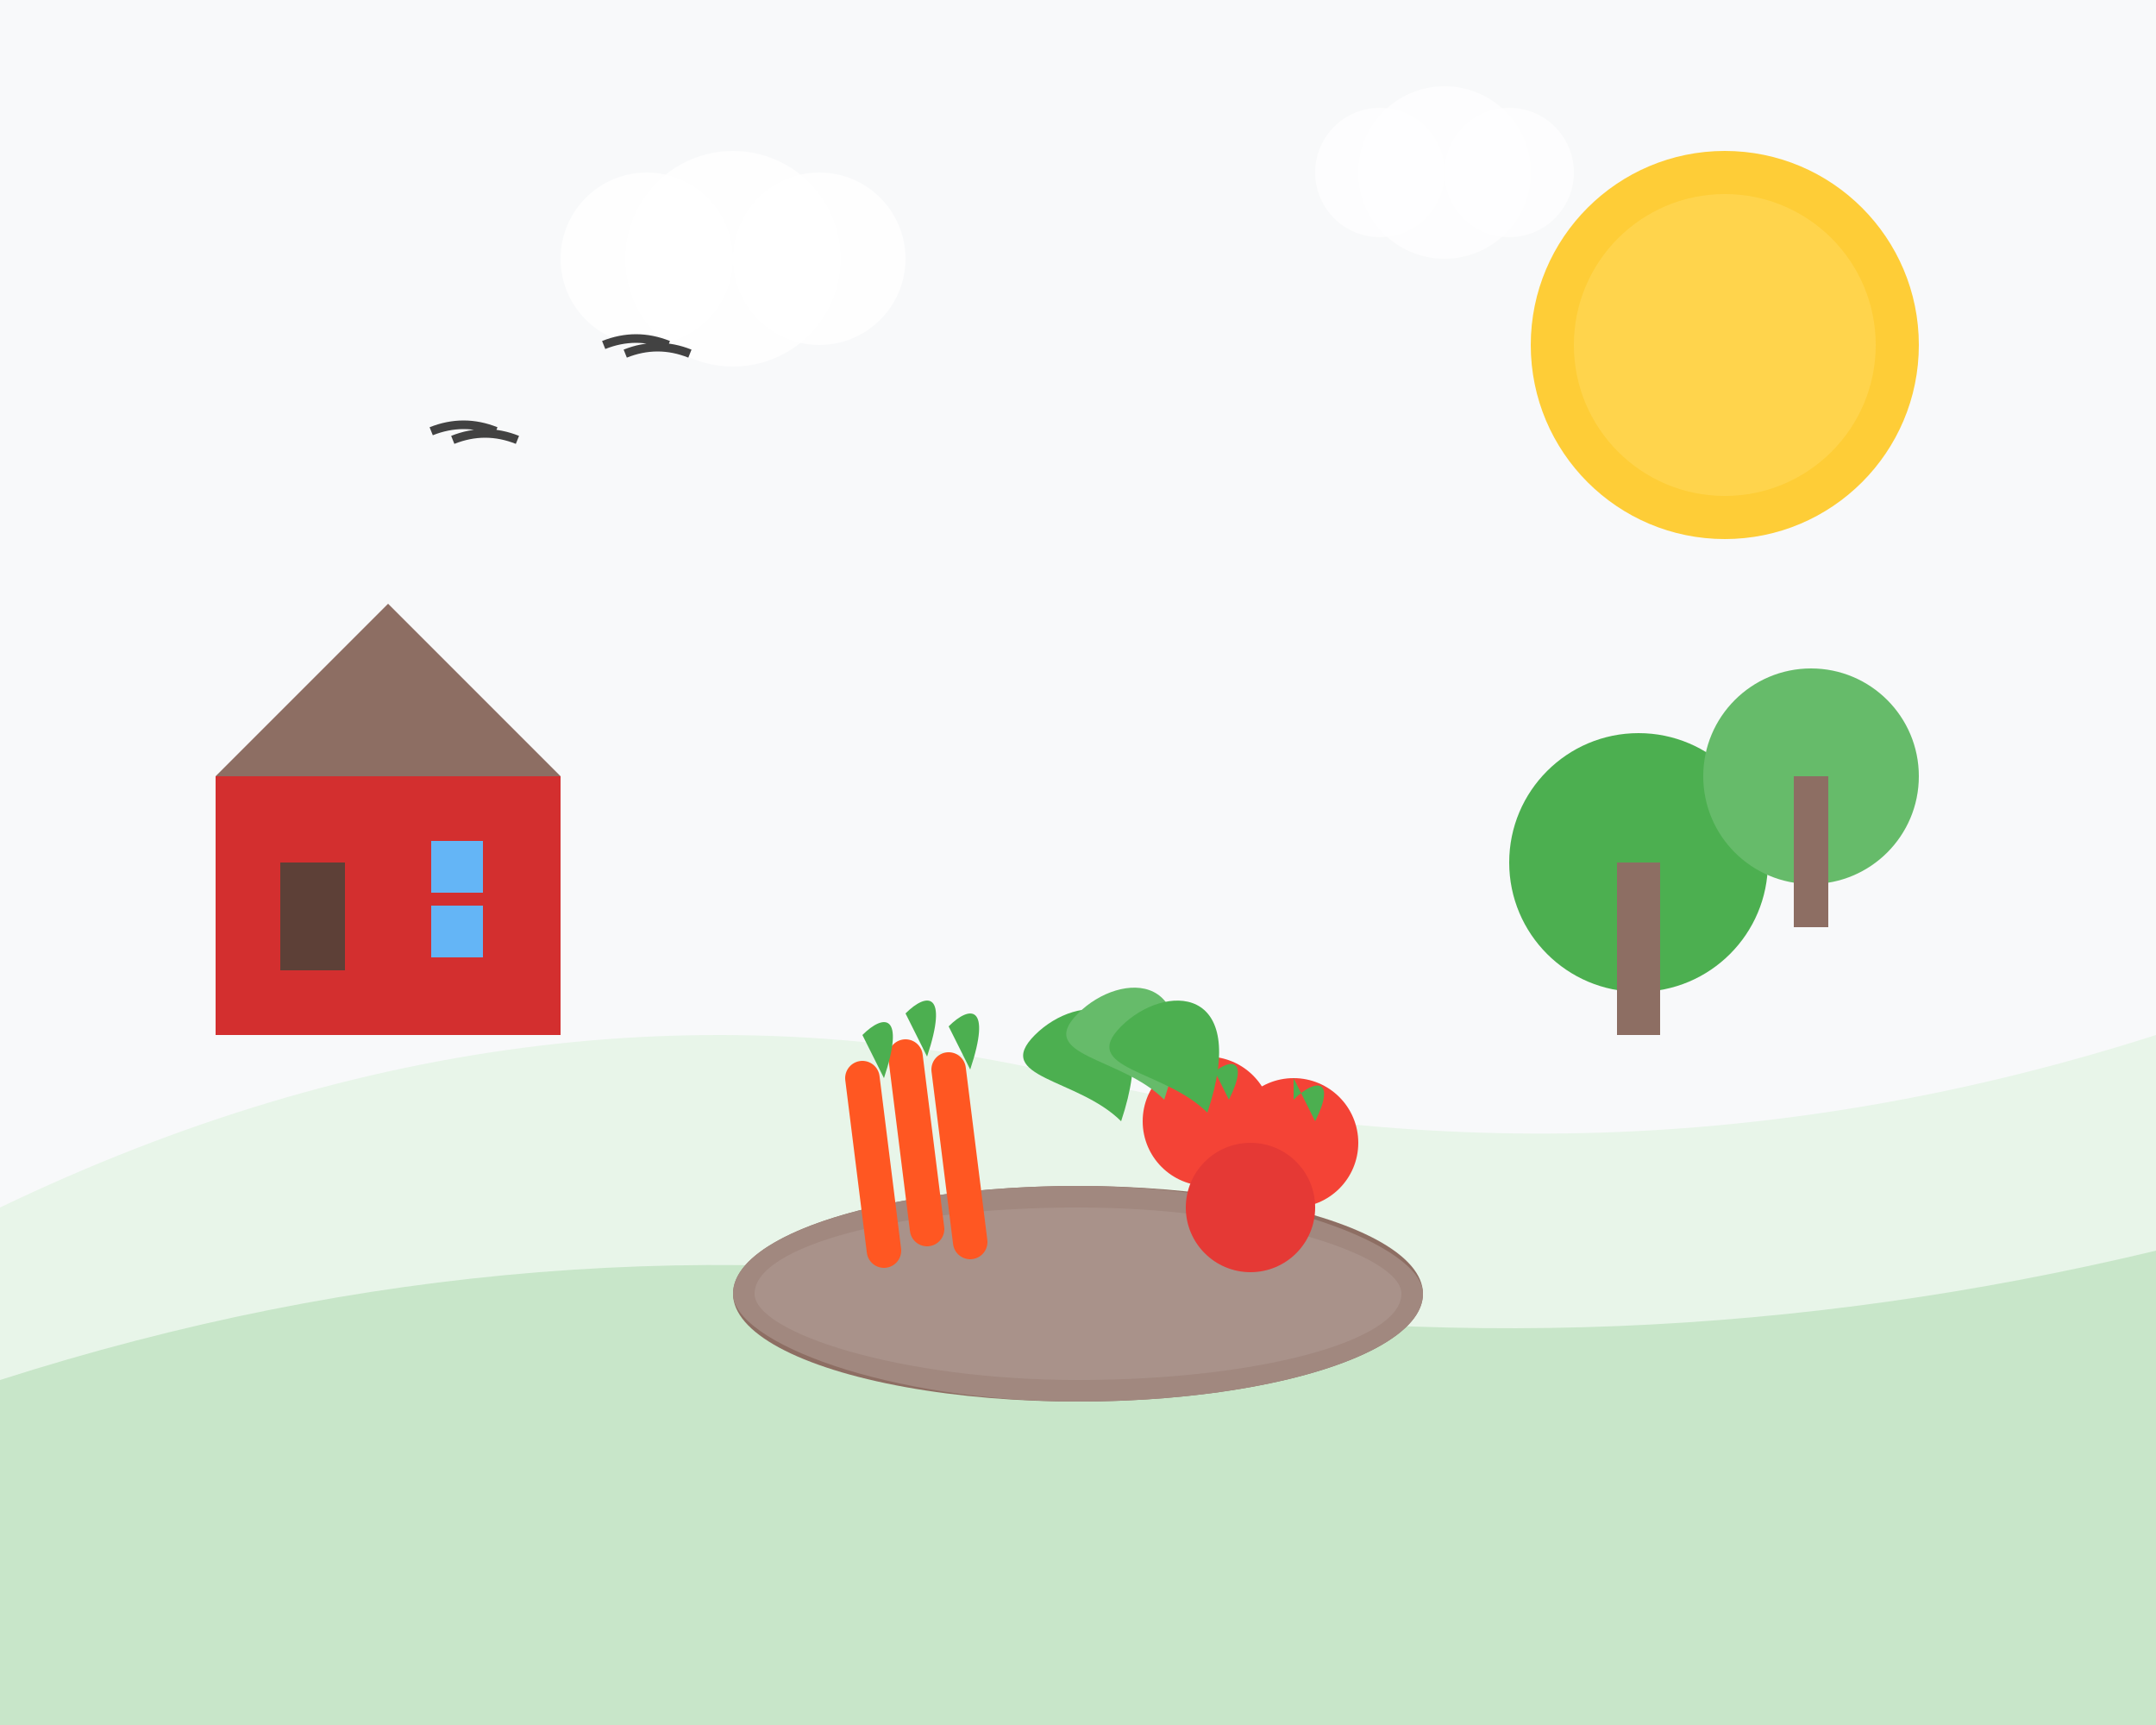 <svg width="500" height="400" viewBox="0 0 500 400" xmlns="http://www.w3.org/2000/svg">
  <!-- Background -->
  <rect width="500" height="400" fill="#f8f9fa"/>
  
  <!-- Hills background -->
  <path d="M0 280 Q125 220, 250 250 Q375 280, 500 240 L500 400 L0 400 Z" fill="#e8f5e9"/>
  <path d="M0 320 Q125 280, 250 300 Q375 320, 500 290 L500 400 L0 400 Z" fill="#c8e6c9"/>
  
  <!-- Sun -->
  <circle cx="400" cy="80" r="45" fill="#FFC107" opacity="0.8"/>
  <circle cx="400" cy="80" r="35" fill="#FFD54F" opacity="0.9"/>
  
  <!-- Farm basket -->
  <ellipse cx="250" cy="300" rx="80" ry="25" fill="#8D6E63"/>
  <rect x="170" y="275" width="160" height="50" rx="80" fill="#A1887F"/>
  <rect x="175" y="280" width="150" height="40" rx="75" fill="#BCAAA4" opacity="0.3"/>
  
  <!-- Vegetables in basket -->
  <!-- Carrots -->
  <path d="M200 250 L205 290" stroke="#FF5722" stroke-width="8" stroke-linecap="round"/>
  <path d="M210 245 L215 285" stroke="#FF5722" stroke-width="8" stroke-linecap="round"/>
  <path d="M220 248 L225 288" stroke="#FF5722" stroke-width="8" stroke-linecap="round"/>
  
  <!-- Carrot tops -->
  <path d="M200 240 C205 235, 210 235, 205 250" fill="#4CAF50"/>
  <path d="M210 235 C215 230, 220 230, 215 245" fill="#4CAF50"/>
  <path d="M220 238 C225 233, 230 233, 225 248" fill="#4CAF50"/>
  
  <!-- Apples -->
  <circle cx="280" cy="260" r="15" fill="#F44336"/>
  <circle cx="300" cy="265" r="15" fill="#F44336"/>
  <circle cx="290" cy="280" r="15" fill="#E53935"/>
  
  <!-- Apple stems -->
  <path d="M280 245 L280 250 C285 245, 290 245, 285 255" fill="#4CAF50"/>
  <path d="M300 250 L300 255 C305 250, 310 250, 305 260" fill="#4CAF50"/>
  
  <!-- Leafy greens -->
  <path d="M240 240 C250 230, 270 230, 260 260 C250 250, 230 250, 240 240" fill="#4CAF50"/>
  <path d="M250 235 C260 225, 280 225, 270 255 C260 245, 240 245, 250 235" fill="#66BB6A"/>
  <path d="M260 238 C270 228, 290 228, 280 258 C270 248, 250 248, 260 238" fill="#4CAF50"/>
  
  <!-- Farm house in background -->
  <rect x="50" y="180" width="80" height="60" fill="#D32F2F"/>
  <polygon points="50,180 90,140 130,180" fill="#8D6E63"/>
  <rect x="65" y="200" width="15" height="25" fill="#5D4037"/>
  <rect x="100" y="195" width="12" height="12" fill="#64B5F6"/>
  <rect x="100" y="210" width="12" height="12" fill="#64B5F6"/>
  
  <!-- Trees -->
  <circle cx="380" cy="200" r="30" fill="#4CAF50"/>
  <rect x="375" y="200" width="10" height="40" fill="#8D6E63"/>
  
  <circle cx="420" cy="180" r="25" fill="#66BB6A"/>
  <rect x="416" y="180" width="8" height="35" fill="#8D6E63"/>
  
  <!-- Clouds -->
  <circle cx="150" cy="60" r="20" fill="white" opacity="0.8"/>
  <circle cx="170" cy="60" r="25" fill="white" opacity="0.8"/>
  <circle cx="190" cy="60" r="20" fill="white" opacity="0.8"/>
  
  <circle cx="320" cy="40" r="15" fill="white" opacity="0.7"/>
  <circle cx="335" cy="40" r="20" fill="white" opacity="0.7"/>
  <circle cx="350" cy="40" r="15" fill="white" opacity="0.7"/>
  
  <!-- Birds -->
  <path d="M100 100 C105 98, 110 98, 115 100 M105 102 C110 100, 115 100, 120 102" stroke="#424242" stroke-width="2" fill="none"/>
  <path d="M140 80 C145 78, 150 78, 155 80 M145 82 C150 80, 155 80, 160 82" stroke="#424242" stroke-width="2" fill="none"/>
</svg>
